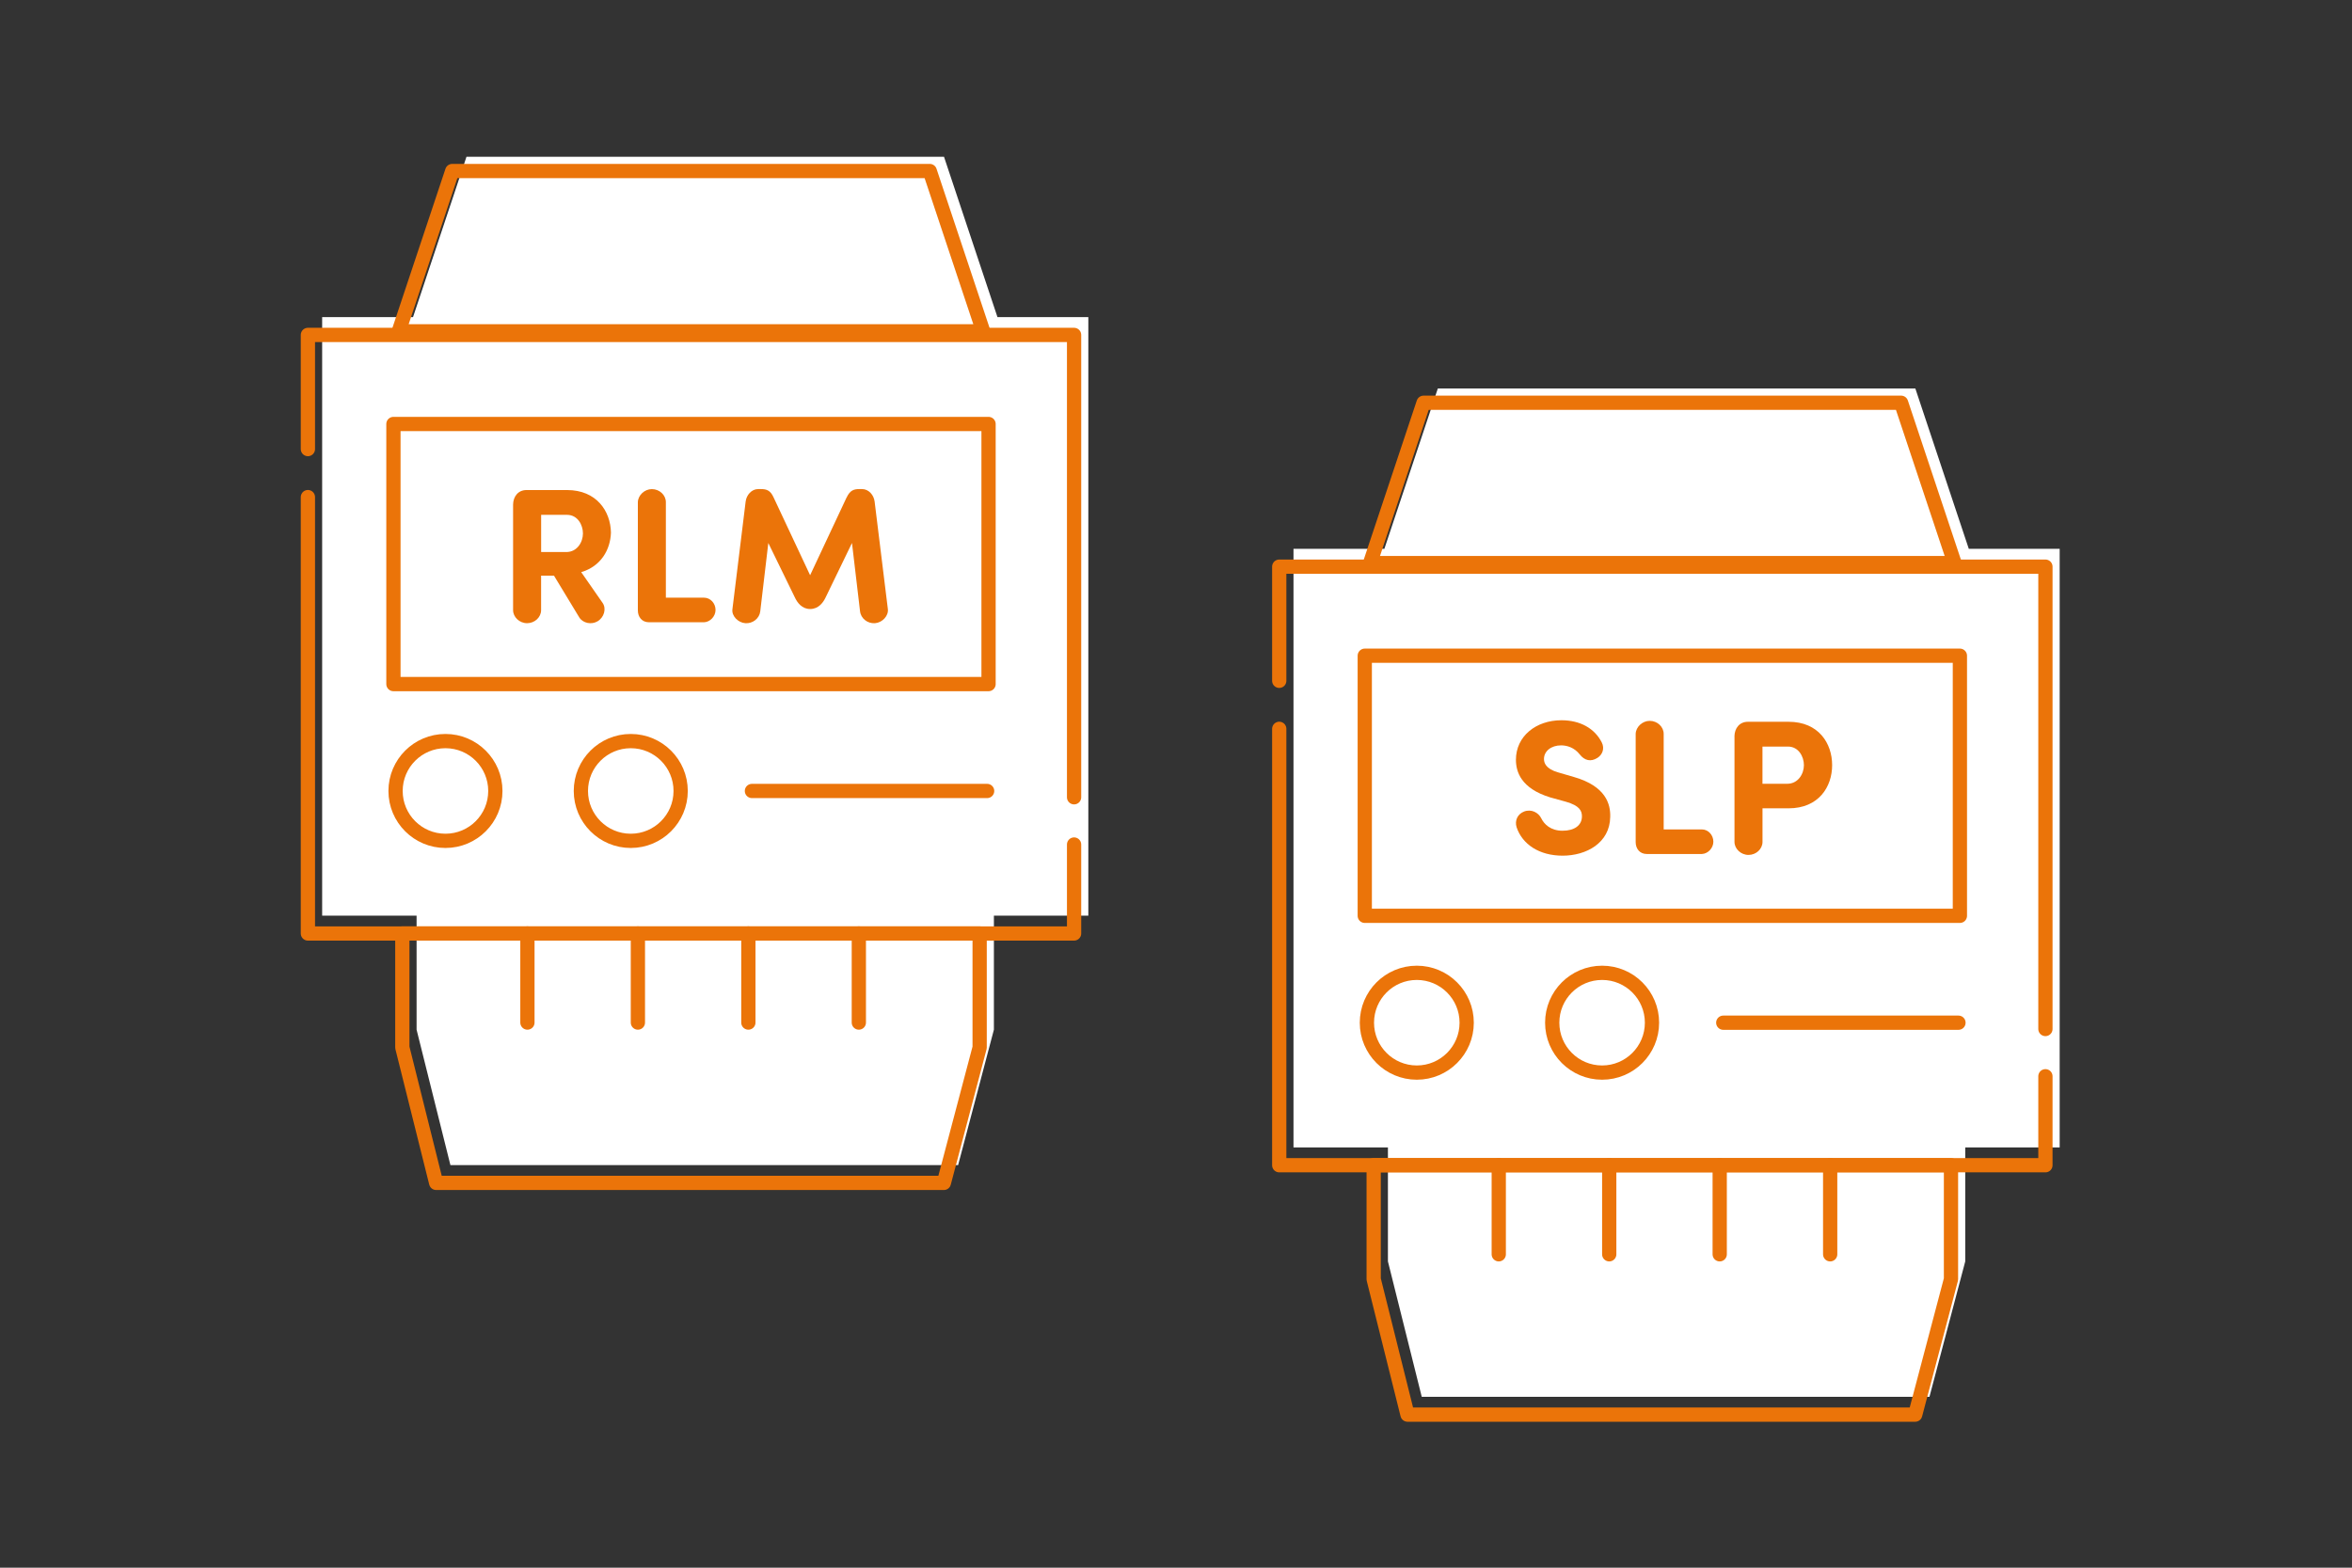 <?xml version="1.0" encoding="UTF-8"?><svg id="Ebene_2" xmlns="http://www.w3.org/2000/svg" viewBox="0 0 660 440"><rect x="0" y="0" width="660" height="440" fill="#333333" stroke="none"/><defs><style>.cls-1{fill:#eb7409;}.cls-2{fill:#fff;}.cls-3{fill:none;stroke:#eb7409;stroke-linecap:round;stroke-linejoin:round;stroke-width:4px;}</style></defs><polygon class="cls-2" points="279.9 89 264.9 44 130.9 44 115.9 89 90.4 89 90.4 121.04 90.4 134.52 90.4 136.68 90.4 257 116.9 257 116.9 289 126.39 327 268.86 327 278.9 289 278.9 257 305.4 257 305.4 232.03 305.4 218.77 305.4 89 279.9 89"/><polyline class="cls-3" points="301.4 237.03 301.4 262 86.4 262 86.4 141.68 86.4 139.52"/><polyline class="cls-3" points="86.4 126.04 86.4 94 301.4 94 301.4 223.77"/><rect class="cls-3" x="110.4" y="119" width="167" height="73"/><line class="cls-3" x1="211" y1="222" x2="277" y2="222"/><circle class="cls-3" cx="125" cy="222" r="14"/><circle class="cls-3" cx="177" cy="222" r="14"/><polygon class="cls-3" points="260.9 48 126.9 48 111.9 93 275.9 93 260.9 48"/><polygon class="cls-3" points="274.9 294 264.86 332 122.39 332 112.9 294 112.9 262 274.9 262 274.9 294"/><line class="cls-3" x1="148" y1="287" x2="148" y2="262"/><line class="cls-3" x1="179" y1="287" x2="179" y2="262"/><line class="cls-3" x1="210" y1="287" x2="210" y2="262"/><line class="cls-3" x1="241" y1="287" x2="241" y2="262"/><path class="cls-1" d="m163.1,160.59l6.03,8.67c1.08,1.62.38,4.04-1.45,5.12-1.72,1.02-4.09.54-5.12-1.08l-7.11-11.74h-3.61v9.69c0,1.99-1.78,3.66-3.93,3.66s-3.93-1.72-3.93-3.66v-29.67c.05-2.21,1.4-4.04,3.77-4.04h11.36c8.29,0,12.22,5.92,12.33,11.95-.16,4.85-2.85,9.48-8.35,11.09Zm-11.25-16.1v10.45h7.05c3.07,0,4.68-2.8,4.68-5.22s-1.51-5.22-4.47-5.22h-7.27Z"/><path class="cls-1" d="m186.84,167.75h10.72c1.78,0,3.23,1.56,3.23,3.45,0,1.78-1.51,3.39-3.23,3.45h-15.45c-1.99,0-3.12-1.51-3.12-3.34v-30.37c.05-1.94,1.88-3.66,3.93-3.66,2.15,0,3.93,1.67,3.93,3.66v26.82Z"/><path class="cls-1" d="m237.57,139.64c.97-2.05,2.05-2.37,3.55-2.37h.81c1.83,0,3.28,1.67,3.5,3.5l3.72,30.21c.21,1.88-1.56,3.77-3.61,3.93-2.1.16-3.98-1.35-4.2-3.34l-2.26-19.17-7.38,15.24c-.7,1.51-2.05,3.29-4.36,3.29s-3.61-1.78-4.31-3.29l-7.43-15.24-2.26,19.17c-.21,1.99-2.1,3.5-4.2,3.34-2.05-.16-3.88-2.05-3.61-3.93l3.71-30.21c.22-1.83,1.67-3.5,3.5-3.5h.81c1.51,0,2.64.32,3.55,2.37l10.23,21.81,10.23-21.81Z"/><polygon class="cls-2" points="552.47 154.04 537.47 109.04 403.47 109.04 388.47 154.04 362.97 154.04 362.97 186.08 362.97 199.56 362.97 201.72 362.97 322.04 389.47 322.04 389.47 354.04 398.96 392.04 541.43 392.04 551.47 354.04 551.47 322.04 577.97 322.04 577.97 297.07 577.97 283.81 577.97 154.04 552.47 154.04"/><polyline class="cls-3" points="573.97 302.07 573.97 327.04 358.97 327.04 358.97 206.72 358.97 204.56"/><polyline class="cls-3" points="358.97 191.08 358.97 159.04 573.97 159.04 573.97 288.81"/><rect class="cls-3" x="382.97" y="184.04" width="167" height="73"/><line class="cls-3" x1="483.57" y1="287.04" x2="549.57" y2="287.04"/><circle class="cls-3" cx="397.57" cy="287.04" r="14"/><circle class="cls-3" cx="449.57" cy="287.04" r="14"/><polygon class="cls-3" points="533.47 113.04 399.47 113.04 384.47 158.04 548.47 158.04 533.47 113.04"/><polygon class="cls-3" points="547.47 359.04 537.43 397.04 394.96 397.04 385.47 359.04 385.47 327.04 547.47 327.04 547.47 359.04"/><line class="cls-3" x1="420.57" y1="352.04" x2="420.57" y2="327.04"/><line class="cls-3" x1="451.57" y1="352.04" x2="451.57" y2="327.04"/><line class="cls-3" x1="482.57" y1="352.04" x2="482.57" y2="327.04"/><line class="cls-3" x1="513.57" y1="352.04" x2="513.57" y2="327.04"/><path class="cls-1" d="m427.64,227.78c2.1-.81,4.09.32,4.85,1.88.81,1.67,2.64,3.5,5.98,3.5s5.38-1.51,5.44-3.93c.05-1.67-.7-3.12-4.47-4.2l-4.47-1.24c-8.19-2.53-9.58-7.22-9.58-10.55,0-6.62,5.65-11.09,12.76-11.09,5.33,0,9.32,2.32,11.31,6.19.92,1.78.16,3.5-1.18,4.36-1.94,1.24-3.66.7-4.95-.92-1.56-1.99-3.61-2.58-5.28-2.58-2.75,0-4.79,1.62-4.79,3.82,0,.97.38,2.75,3.99,3.77l4.42,1.29c8.99,2.58,10.29,7.65,10.18,11.2-.11,7.38-6.79,10.88-13.35,10.88s-11.31-3.18-12.92-7.97c-.59-1.88.27-3.72,2.1-4.42Z"/><path class="cls-1" d="m466.84,232.79h10.72c1.78,0,3.23,1.56,3.23,3.45,0,1.78-1.51,3.39-3.23,3.45h-15.45c-1.99,0-3.12-1.51-3.12-3.34v-30.37c.05-1.94,1.88-3.66,3.93-3.66,2.15,0,3.93,1.67,3.93,3.66v26.82Z"/><path class="cls-1" d="m486.71,206.62c.05-2.21,1.4-4.04,3.77-4.04h11.42c8.46,0,12.22,6.08,12.22,12.17s-3.77,12.12-12.22,12.12h-7.32v9.42c0,1.99-1.78,3.66-3.93,3.66s-3.93-1.72-3.93-3.66v-29.67Zm7.86,2.91v10.45h6.95c3.07,0,4.68-2.8,4.68-5.22s-1.51-5.22-4.47-5.22h-7.16Z"/></svg>